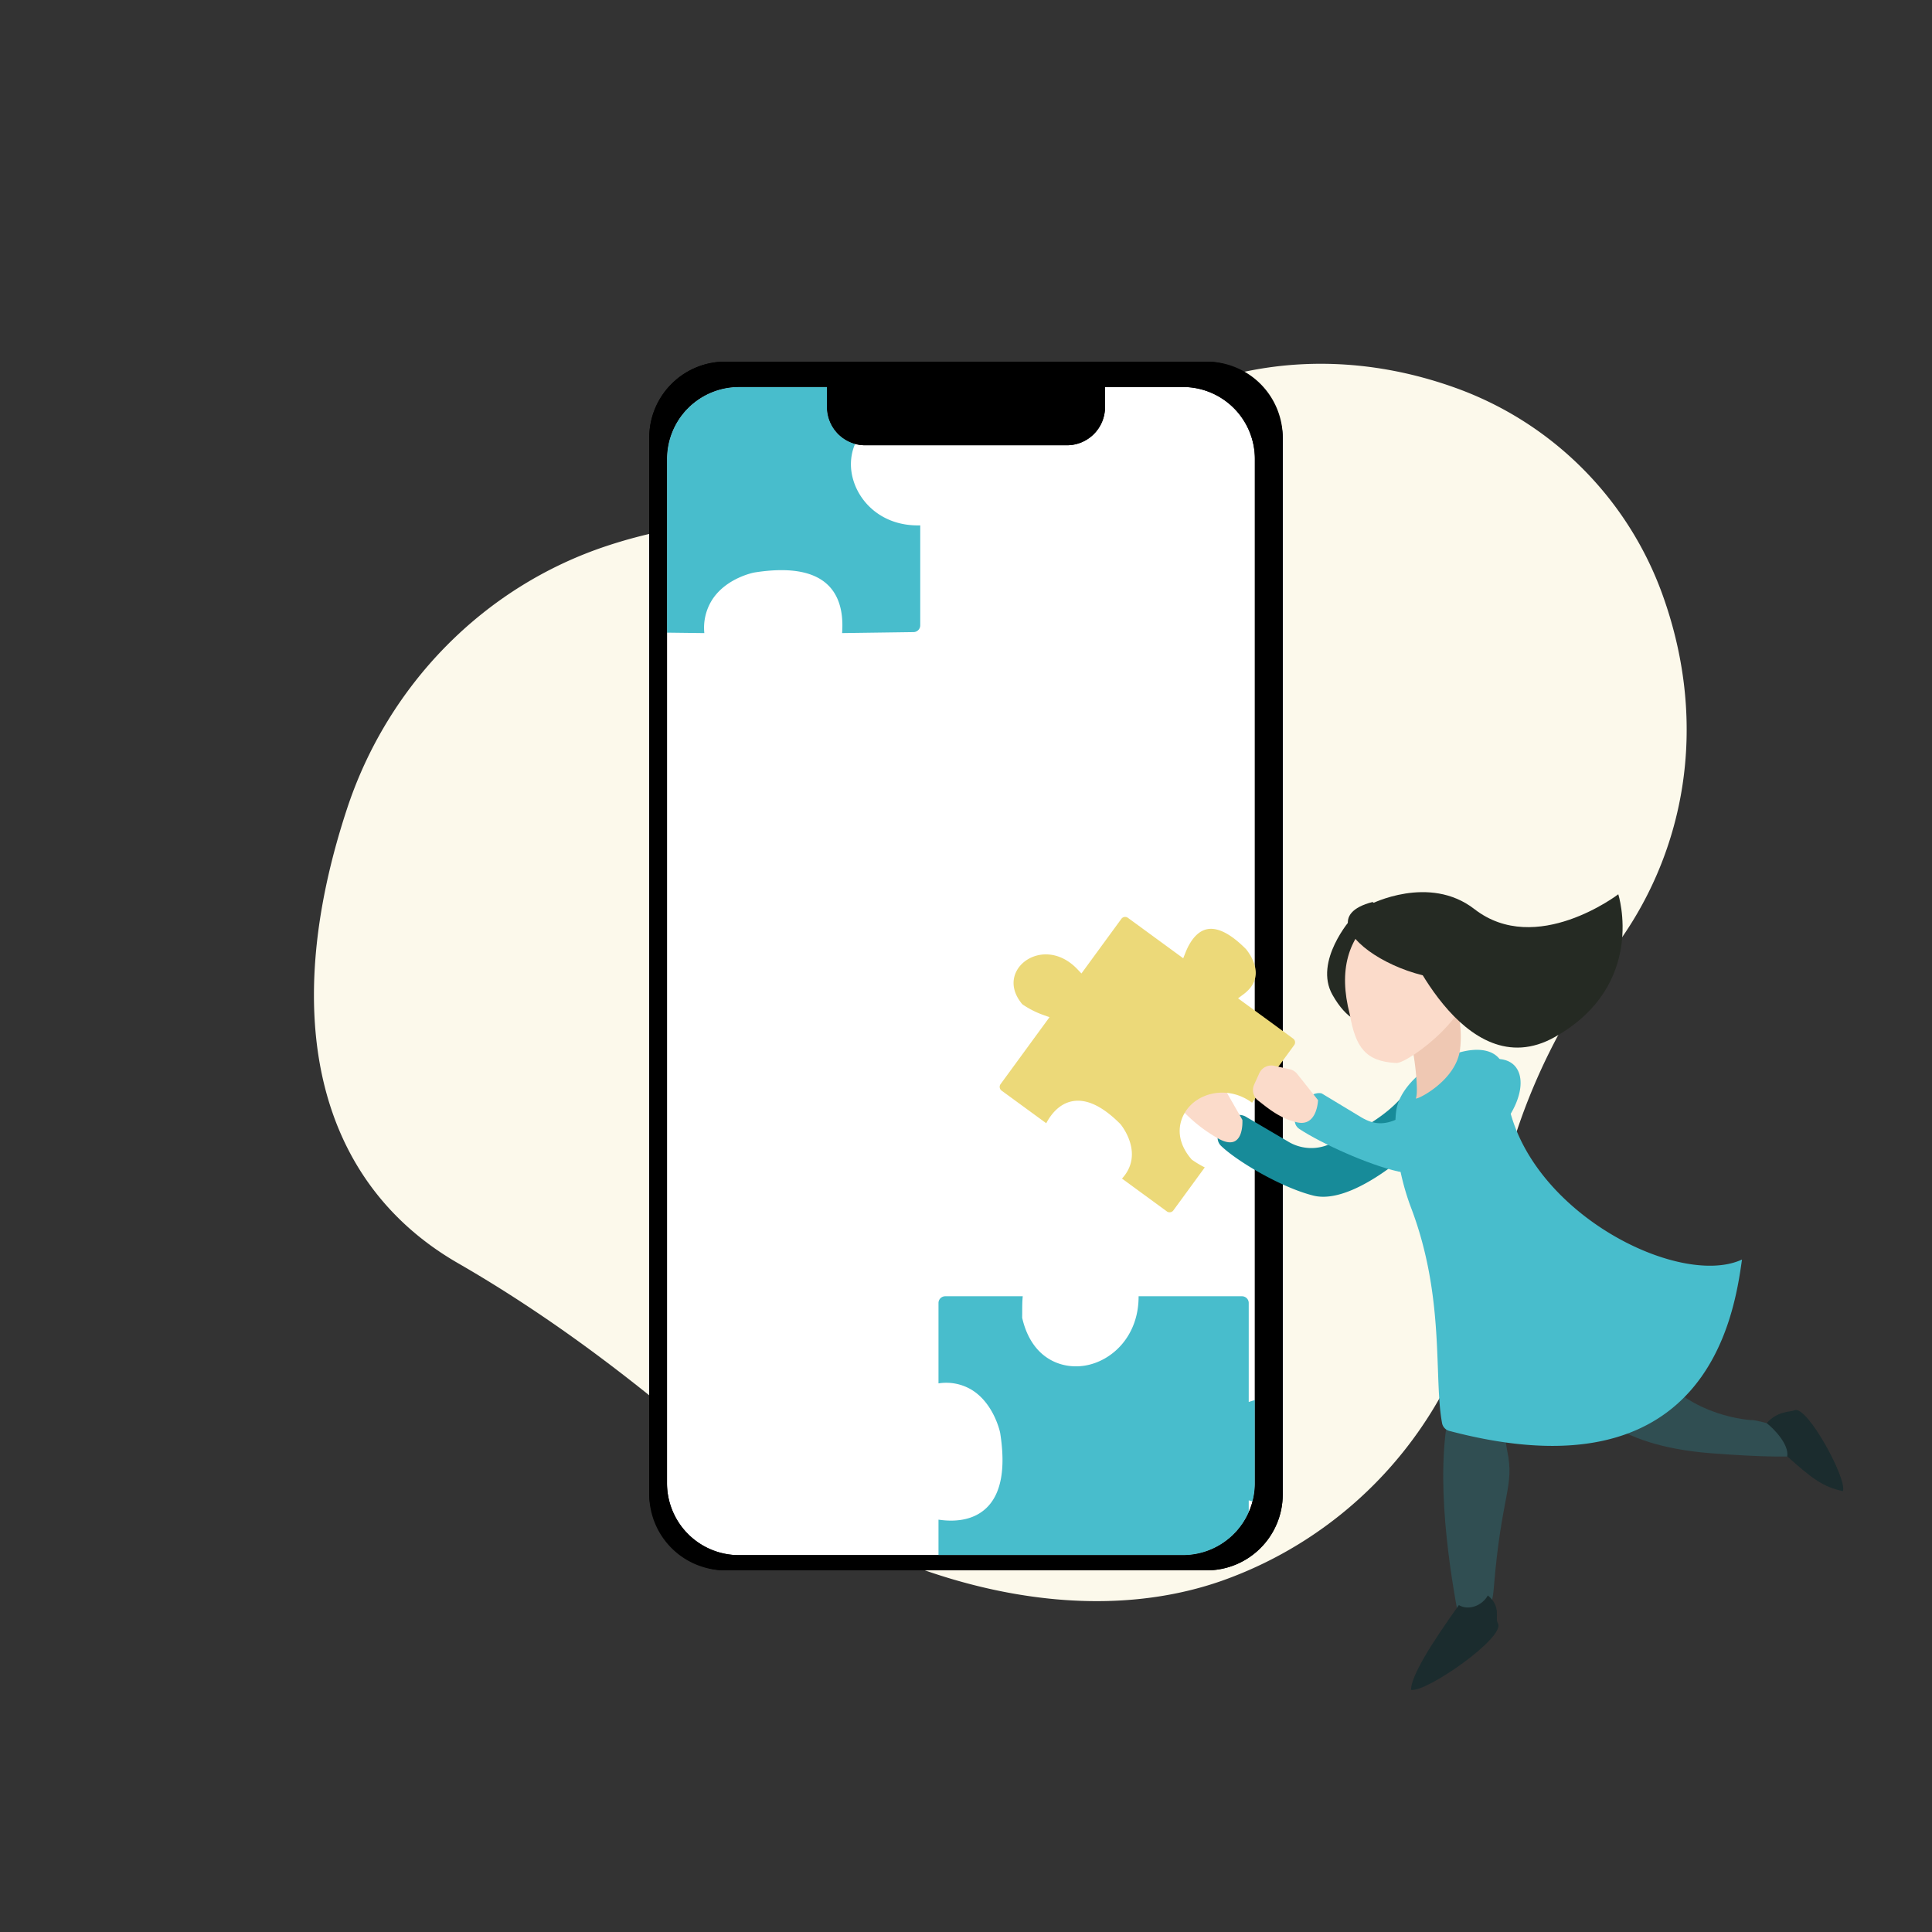 <svg xmlns="http://www.w3.org/2000/svg" xmlns:xlink="http://www.w3.org/1999/xlink" viewBox="0 0 800 800"><rect x="0" y="0" width="800" height="800" fill="#333333" stroke="none"/><defs><style>.cls-1{fill:#fff;}.cls-2{fill:#fcf9eb;}.cls-3{clip-path:url(#clip-path);}.cls-4{fill:none;}.cls-5{fill:#48bdcc;}.cls-6{fill:#178b99;}.cls-7{fill:#fbdbca;}.cls-8{fill:#304e52;}.cls-9{fill:#252a23;}.cls-10{fill:#efc8b3;}.cls-11{fill:#ecd979;}.cls-12{fill:#1b2c2e;}</style><clipPath id="clip-path"><path class="cls-1" d="M489.806,160.243H457.564v8.329a15.8,15.8,0,0,1-15.805,15.8H358.241a15.8,15.8,0,0,1-15.805-15.8v-8.329H306a29.809,29.809,0,0,0-29.81,29.81V614.144A29.809,29.809,0,0,0,306,643.954H489.806a29.81,29.81,0,0,0,29.81-29.81V190.053A29.81,29.81,0,0,0,489.806,160.243Z"/></clipPath></defs><g id="Tier_1" data-name="Tier 1"><path class="cls-2" d="M189.649,523.058c37.357,21.519,71.875,47.549,104.422,75.822,55.687,48.375,142.071,80.034,211.652,55.769A167.93,167.93,0,0,0,609.014,550.04a195.549,195.549,0,0,0,8.795-37.263c5.771-43.405,23.455-84.306,49.909-119.2,29.454-38.848,40.6-92.342,20.579-147.634a142.182,142.182,0,0,0-85.129-85.165c-59.4-21.529-116.727-7.089-156.056,27.384a129.1,129.1,0,0,1-106.225,30.418c-28.115-4.713-58.478-2.8-89.426,7.411-51.181,16.881-90.887,57.679-107.755,108.864C114.924,422.19,132.05,489.879,189.649,523.058Z"/><rect x="268.842" y="149.75" width="262.317" height="500.5" rx="31.478"/><path class="cls-1" d="M489.806,160.243H457.564v8.329a15.8,15.8,0,0,1-15.805,15.8H358.241a15.8,15.8,0,0,1-15.805-15.8v-8.329H306a29.809,29.809,0,0,0-29.81,29.81V614.144A29.809,29.809,0,0,0,306,643.954H489.806a29.81,29.81,0,0,0,29.81-29.81V190.053A29.81,29.81,0,0,0,489.806,160.243Z"/><g class="cls-3"><path class="cls-4" d="M387.2,479.424a53.27,53.27,0,0,0,13.3,2.09c12.635-3.172,15.446-12.477,14-19.509-2-9.76-12.375-18.718-27.651-16.1a3.233,3.233,0,0,1-3.782-3.183V407.04a2.926,2.926,0,0,0-2.923-2.923H344.256a3.229,3.229,0,0,1-3.136-4.02c1.4-5.572,2.155-13.222-2.236-18.021-4.261-4.659-12.755-6.02-25.246-4.045-1.213.294-9.773,2.567-13.583,8.965-2.119,3.561-2.438,7.924-.947,12.967a3.234,3.234,0,0,1-3.1,4.154H260.5a2.927,2.927,0,0,0-2.924,2.923V526.689a2.927,2.927,0,0,0,2.924,2.923h32.21a20.016,20.016,0,0,1,2.686-13.5c5.475-8.842,16.852-11.359,17.333-11.462,14.653-2.334,24.949-.407,30.682,5.713,4.222,4.507,5.809,11.135,4.628,19.245h32.11a2.927,2.927,0,0,0,2.923-2.923V482.527a3.23,3.23,0,0,1,4.133-3.1Z"/><path class="cls-4" d="M543.74,326.527c-.317-1.281-2.685-10.06-9.261-13.924-3.717-2.184-8.278-2.466-13.555-.841l-3.85,1.186V271.983a2.794,2.794,0,0,0-2.79-2.79h-42.82c-.013,16.363-11.535,27.041-22.749,28.86-9.548,1.554-22.117-2.592-26.108-19.372l-.087-.367.007-.376a58.878,58.878,0,0,1,.824-8.745H391.4a2.792,2.792,0,0,0-2.79,2.79v33.381c20.313-2.251,25.776,19.747,25.831,19.975l.034.17c2.373,14.909.346,25.442-6.017,31.359-5.767,5.363-13.676,5.693-19.848,4.811v33.193a2.792,2.792,0,0,0,2.79,2.79h49.764l-1.135,3.822a54.746,54.746,0,0,0-2.218,13.438,3.328,3.328,0,0,0,.108.983c3.421,12.781,13.035,15.44,20.228,13.832,10.169-2.273,18.979-12.817,16.143-28.573l-.632-3.5h40.631a2.793,2.793,0,0,0,2.79-2.79V353.716l3.722.967c4.747,1.231,13.5,2.587,18.765-2.195C544.374,348.118,545.779,339.384,543.74,326.527Z"/><path class="cls-5" d="M543.74,594.09c-.317-1.281-2.685-10.06-9.261-13.924-3.718-2.184-8.278-2.467-13.555-.841l-3.85,1.186V539.546a2.794,2.794,0,0,0-2.79-2.79H471.471c.067,16.479-10.987,26.888-22.294,28.722-9.422,1.532-21.838-2.647-25.839-19.466l-.087-.367.007-.376c.013-.727.015-1.448.018-2.165l0-.185c.006-2,.013-4.059.22-6.163H391.4a2.793,2.793,0,0,0-2.79,2.79v33.282a20.424,20.424,0,0,1,13.755,2.679c9.125,5.592,11.667,17.248,11.77,17.741,2.388,14.986.408,25.508-5.87,31.346-4.613,4.289-11.382,5.888-19.655,4.661v33.18a2.793,2.793,0,0,0,2.79,2.79h49.764l-1.135,3.822a54.61,54.61,0,0,0-2.234,13.946c3.257,13.015,12.845,15.876,20.095,14.362,10.07-2.1,19.24-12.851,16.4-28.629l-.632-3.5h40.631a2.794,2.794,0,0,0,2.79-2.79V621.279l3.722.967c4.747,1.232,13.5,2.586,18.765-2.195C544.374,615.681,545.779,606.947,543.74,594.09Z"/><path class="cls-4" d="M386.329,353.915h0c.763.2,1.857.486,2.431.615H398.6c8.388-2.12,11.509-11.107,9.278-26.715a9.814,9.814,0,0,0-.7-2.483c-2.461-5.718-8.6-14.769-22.053-11.138l-3.75,1.013V271.593a1.435,1.435,0,0,0-1.434-1.434H340.09l.858-3.654c1.05-4.475,2.112-12.736-2.571-17.772-4.269-4.592-12.57-5.954-24.674-4.047-.916.249-9.529,2.735-13.384,9.249-2.071,3.5-2.468,7.7-1.178,12.474l1.013,3.75H257.387a1.436,1.436,0,0,0-1.435,1.434v123.6a1.436,1.436,0,0,0,1.435,1.434h32.886a20.782,20.782,0,0,1,2.577-13.939c5.841-9.884,18.768-13.163,19.316-13.3l.18-.037c14.895-2.373,25.511-.249,31.608,6.3,5.975,6.412,5.948,15.3,5.116,20.977h30.866a1.434,1.434,0,0,0,1.432-1.434V358.947l-.207-6.273,3.778.886C385.2,353.62,385.721,353.756,386.329,353.915Z"/><path class="cls-4" d="M516.643,260.534V130.252a1.663,1.663,0,0,0-1.662-1.66H389.945a1.662,1.662,0,0,0-1.661,1.66v49.339l-3.645-.844a49.109,49.109,0,0,0-10.057-1.274c-.248.012-.682.021-1.774,0-11,2.753-14.01,10.494-13.157,16.847,1.141,8.5,9,16.883,21.817,16.436a29.859,29.859,0,0,0,3.581-.071l3.235-.286v50.131a1.663,1.663,0,0,0,1.661,1.661h41.271l-.8,3.614a51.212,51.212,0,0,0-1.214,9.932c.014.253.022.7,0,1.861,2.886,11.55,11.024,14.717,17.7,13.825,8.915-1.2,17.7-9.438,17.241-22.87.033-1.175.017-2.19-.047-3.2l-.205-3.165h51.076A1.664,1.664,0,0,0,516.643,260.534Z"/><path class="cls-5" d="M381.05,258.952V217.543c-16.635.485-26.962-10.9-28.506-22.4-1.2-8.912,2.984-20.642,18.7-24.368l.363-.087.377.007c.548.01,1.29.017,1.671.012l.27-.016.188,0a47.533,47.533,0,0,1,7.148.607l-.214-35.227a2.8,2.8,0,0,0-2.791-2.8H340.251l.967-3.722c1.233-4.747,2.588-13.5-2.195-18.765-4.371-4.812-13.1-6.218-25.954-4.18-1.165.284-10.031,2.625-13.931,9.262-2.183,3.717-2.466,8.277-.84,13.555l1.185,3.85H258.518a2.793,2.793,0,0,0-2.79,2.79V258.952a2.793,2.793,0,0,0,2.79,2.79l33.132.411A21.639,21.639,0,0,1,295.122,248c5.851-8.69,16.771-10.851,17.234-10.939,14.2-2.262,24.387-.573,30.31,5.016,6.4,6.041,6.372,15.221,6.029,20.069l29.544-.407A2.8,2.8,0,0,0,381.05,258.952Z"/><path class="cls-4" d="M519.791,527.205V404.549H481.72c.929,12.994-3.932,23.384-13.481,28.664-9.485,5.245-21.637,4.225-29.552-2.481-7-5.93-9.457-15.317-6.875-25.98-15.546.676-30.041.22-37.982-.03l-.181-.006c-1.833-.058-3.358-.106-4.522-.128-.237,5.25.168,18.411,1.06,34.336a21.758,21.758,0,0,1,9.485.686,27.4,27.4,0,0,1,22.174,25.952c.135,11.369-7.389,19.912-20.129,22.851-.438.106-.458.109-11.342-.734l-.1,40.3a1.894,1.894,0,0,0,1.881,1.772c7.719-.011,21.1-.029,36.558-.045h1.906l-.846,3.387c-1.789,7.155-1.47,13.32.92,17.829a18.075,18.075,0,0,0,10.547,8.839,15.056,15.056,0,0,0,11.572-1.06c12.567-6.709,13.933-18.3,12.866-26.834-.012-.091-.032-.179-.051-.268l-.38-1.916h1.811c25.037,0,42.76.014,52.736.061C519.791,529.031,519.791,528.193,519.791,527.205Z"/><path class="cls-4" d="M406.527,593.091c-2.089-10.412-10-15.072-21.695-12.782l-3.545.693V538.111a1.357,1.357,0,0,0-1.356-1.355H338.644l1.1-3.8c3.855-13.317-1.305-17.753-1.358-17.8l-.411-.37-.141-.18c-.041-.048-5.886-6.755-23.261-3.1-16.976,3.575-14.6,15.89-14.491,16.412l1.476,8.835H268.974a1.358,1.358,0,0,0-1.356,1.355v126.7a1.357,1.357,0,0,0,1.356,1.355H379.931a1.356,1.356,0,0,0,1.356-1.355V619.655l4,1.46a21.692,21.692,0,0,0,10.152,1h0c6.9-.863,10.3-4.991,11.124-8.263C407.511,610.043,408.131,601.083,406.527,593.091Z"/></g><path d="M499.68,149.75H300.32a31.478,31.478,0,0,0-31.478,31.478V618.772A31.478,31.478,0,0,0,300.32,650.25H499.68a31.478,31.478,0,0,0,31.478-31.478V181.228A31.478,31.478,0,0,0,499.68,149.75Zm19.936,464.394a29.81,29.81,0,0,1-29.81,29.81H306a29.809,29.809,0,0,1-29.81-29.81V190.053A29.809,29.809,0,0,1,306,160.243H489.806a29.81,29.81,0,0,1,29.81,29.81Z"/><path d="M342.437,154.105H457.563a0,0,0,0,1,0,0v14.466a15.8,15.8,0,0,1-15.8,15.8H358.241a15.8,15.8,0,0,1-15.8-15.8V154.105A0,0,0,0,1,342.437,154.105Z"/><path class="cls-6" d="M533.128,472.545a18.559,18.559,0,0,0,17.037,1.395c8.592-3.6,21.2-9.869,29-18.207,3.85-4.114,11.981-11.2,12.728-8.7,1.723,5.771-8.824,30.394-8.824,30.394S559.542,499,543.855,495.075c-13.329-3.332-31.656-14.236-38.238-20.59-4.987-4.815,4.084-16.347,10.785-11.765Z"/><path class="cls-7" d="M514.441,463.7l-6.858-12a5.593,5.593,0,0,0-2.837-2.443l-6-2.326a5.6,5.6,0,0,0-6.717,2.166l-2.71,4.163a5.583,5.583,0,0,0,.639,6.919,62.741,62.741,0,0,0,14.679,11.366C515.422,477.427,514.441,463.7,514.441,463.7Z"/><path class="cls-8" d="M616.409,541.051s-14.5,23.195-17.92,53.2c-3.47,30.473,4.234,69.743,7.2,83.982.967,4.647,11.684-6.074,12.8-20,3.2-39.991,8.8-42.391,5.6-57.587-4.686-22.26,15.857-39.089,15.857-45.571C639.94,536.237,616.409,541.051,616.409,541.051Z"/><path class="cls-8" d="M651.705,535.7s-24.481,59.778,56.866,66.063c89.075,6.882,20.5-14.442,16.668-13.726,0,0-43.14-1.961-49.022-45.1C672.278,514.053,651.705,535.7,651.705,535.7Z"/><path class="cls-5" d="M623.272,446.052c-.492-23.709-42.16-5.883-45.1,13.726-.958,6.385-.493,22.892,6.169,40.458,14.1,37.193,9.27,70.293,12.787,89.038a4.1,4.1,0,0,0,2.964,3.224c106.3,28.123,117.883-46.907,121.227-70.951C693.865,534.293,624.35,498.009,623.272,446.052Z"/><path class="cls-9" d="M559.542,380.362s-15.687,17.648-7.789,31.59c11.9,21.017,24.457,7.628,24.457,7.628Z"/><path class="cls-10" d="M583.516,431.3c1.237-2.2,4.266,20.1,2.769,23.466-.526,1.18,16.963-7,18.325-20.616a42.858,42.858,0,0,0-2.291-19.471Z"/><path class="cls-7" d="M578.171,440.169c-12.8-.641-16.856-6.539-19.257-20.174-4.8-18.349-.609-31.512,10.455-40.713,11.524-10.991,27.289-6.46,33.227,8.316l3.091,17.065C614.574,416.784,583.412,440.382,578.171,440.169Z"/><path class="cls-9" d="M616.409,400.951s-27.372.162-33.336-11.765c-3.922-7.844-14.707-15.688-14.707-15.688C534.051,382.322,595.144,417.733,616.409,400.951Z"/><path class="cls-9" d="M567.386,374.479s24.393-12.595,43.14,1.961C636.1,396.3,670.1,370.3,670.1,370.3s12,37.515-26.241,59.085-63.73-43.14-63.73-43.14S568.366,378.4,567.386,374.479Z"/><path class="cls-11" d="M515.949,393.012c.584.7,4.51,5.59,3.985,10.825-.3,2.96-2,5.615-5.049,7.892l-2.227,1.662,22.815,16.674a1.926,1.926,0,0,1,.418,2.689L518.462,456.6c-9.119-6.653-19.756-4.582-25.334.923-4.751,4.686-7.558,13.373.163,22.426l.169.2.213.149a40.587,40.587,0,0,0,5.2,3.1l-13.007,17.8a1.928,1.928,0,0,1-2.69.418L464.59,488.029c9.522-10.4-.506-22.394-.611-22.517l-.081-.089c-7.337-7.39-14.029-10.548-19.914-9.412-5.335,1.028-8.738,5.3-10.759,9.095L414.738,451.6a1.927,1.927,0,0,1-.418-2.69l20.256-27.716-2.591-.923a37.776,37.776,0,0,1-8.387-4.235,2.286,2.286,0,0,1-.5-.46c-5.726-7.108-3.294-13.545.53-16.9,5.4-4.739,14.863-5.354,22.484,2.639l1.693,1.777,16.538-22.629a1.926,1.926,0,0,1,2.69-.418L489.952,396.8l.976-2.467c1.247-3.145,4.054-8.57,8.861-9.557C504.182,383.871,509.618,386.643,515.949,393.012Z"/><path class="cls-5" d="M563.733,462.688c5.2,3.075,9.476,3.147,14.983.67,8.5-3.822,19.5-7.262,27.079-15.8,3.743-4.212,9.9-8.815,12.5-9.025,12-.971,14.781,10.458,6.937,23.2,0,0-30.36,26.9-46.143,23.385-12.6-2.807-32.121-11.746-41.05-17.638-5.913-3.9,3.106-16.2,9.22-14.739Z"/><path class="cls-7" d="M545.768,455.533l-8.627-10.849a5.5,5.5,0,0,0-3.116-1.945l-6.4-1.413a5.493,5.493,0,0,0-6.189,3.1l-2.117,4.684a5.48,5.48,0,0,0,1.651,6.612c3.423,2.616,8.931,7.512,16.306,9.053C545.47,466.49,545.768,455.533,545.768,455.533Z"/><path class="cls-12" d="M616.085,660.635c-2.327,4.259-8,6.4-12,4-11.838,16.559-19.744,29.382-19.818,35.071,5.918,1.455,39.4-21.809,35.975-27.534C618.9,669.922,621.822,665.416,616.085,660.635Z"/><path class="cls-12" d="M731.545,589.293c3.214,2.48,9.313,8.955,8.513,13.754,10.452,9.412,15.059,12.71,23.034,14.406,1.976-4.7-14.763-35.576-19.941-33.5C741.118,584.769,736.111,584.173,731.545,589.293Z"/><path class="cls-5" d="M577.869,472.011c6.185-6.35,15.989,33.849,15.989,33.849"/></g></svg>